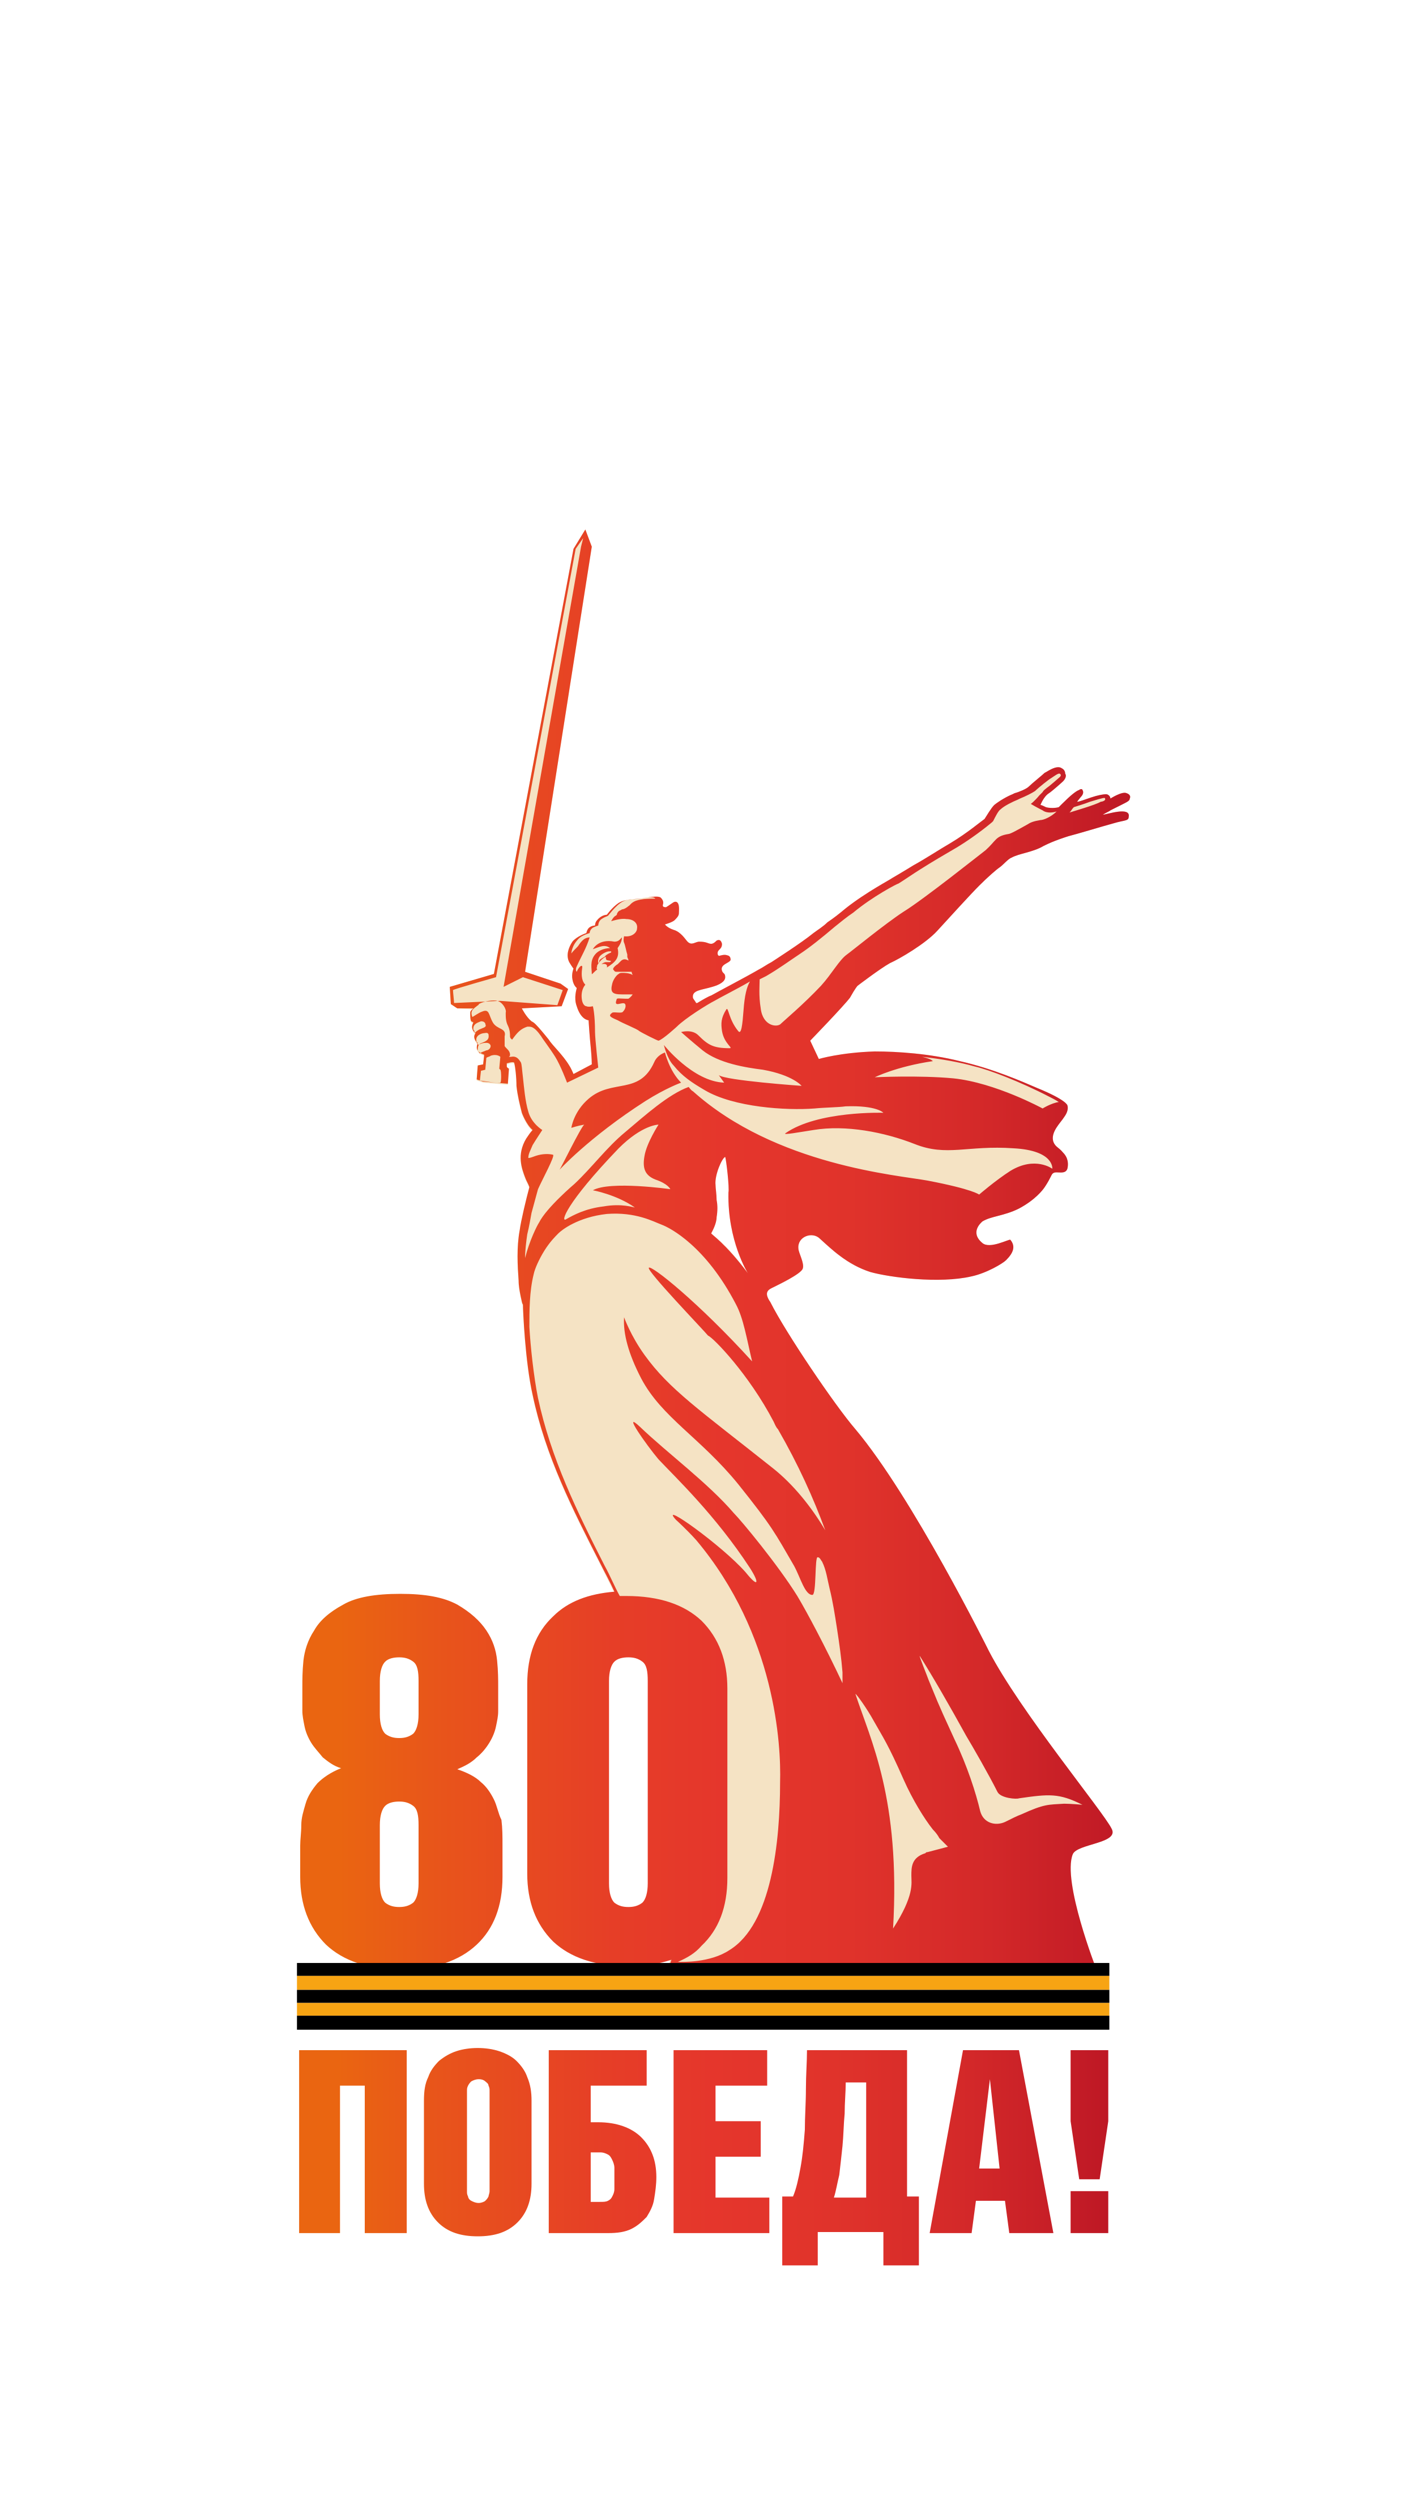 <?xml version="1.0" encoding="UTF-8"?> <svg xmlns="http://www.w3.org/2000/svg" xmlns:xlink="http://www.w3.org/1999/xlink" version="1.1" id="Слой_1" x="0px" y="0px" viewBox="0 0 131.6 232.3" style="enable-background:new 0 0 131.6 232.3;" xml:space="preserve"> <style type="text/css"> .st0{fill:#F5E3C4;} .st1{fill:url(#SVGID_1_);} .st2{fill:url(#SVGID_00000150795044803526661850000014335768762895845036_);} .st3{fill:#F7A413;} </style> <g> <path class="st0" d="M102.5,75.7c0.3-0.2,0.6-0.3,0.7-0.4c0.4-0.2,0.8-0.4,1-0.5c0.6-0.3,0.8-0.4,0.8-0.6c0.1-0.2,0-0.4-0.3-0.5 c-0.4-0.2-1.5,0.5-1.5,0.5c0-0.2-0.2-0.4-0.4-0.4c-0.3,0-0.8,0.1-1.4,0.3c-0.6,0.2-1.1,0.4-1.3,0.4c0.3-0.4,0.4-0.5,0.4-0.5 s0.3-0.3,0.1-0.6c0-0.1-0.2-0.1-0.3,0c-0.3,0.1-0.8,0.5-1.6,1.3c-0.1,0.1-0.2,0.2-0.3,0.3c-0.3,0.1-0.9,0.1-1.2,0 c-0.2-0.1-0.4-0.2-0.5-0.2c0,0,0.3-0.8,0.8-1.1c0.3-0.2,1.2-1,1.3-1.1c0.3-0.3,0.3-0.6,0.2-0.7c0-0.2-0.1-0.4-0.3-0.5 c-0.5-0.4-1.5,0.4-1.6,0.4c-0.2,0.2-1.2,1-1.5,1.3c-0.2,0.2-0.9,0.5-1.3,0.6l-0.2,0.1c-0.5,0.2-1.2,0.6-1.7,1 c-0.3,0.3-0.7,1-0.9,1.3c-0.3,0.2-1.6,1.3-3.1,2.2c-1.2,0.7-2.4,1.5-3.5,2.1c-0.8,0.5-1.5,0.9-2,1.2c-0.1,0.1-2.4,1.3-4.3,2.8 c-0.6,0.5-1.1,0.9-1.7,1.3c-0.4,0.4-0.9,0.7-1.3,1c-1.1,0.9-3.6,2.5-3.9,2.7c-0.4,0.2-0.8,0.5-1.2,0.7c-1.2,0.7-3.7,2-4.4,2.4 c-0.3,0.1-0.8,0.4-1.3,0.7c0,0,0,0-0.1,0l0,0c-0.1-0.2-0.3-0.4-0.3-0.5c-0.1-0.7,0.8-0.7,1.8-1c0.7-0.2,1.2-0.5,1.2-0.9 c0-0.4-0.2-0.3-0.3-0.6c-0.2-0.6,0.7-0.7,0.8-1c0-0.1,0-0.3-0.2-0.4c-0.3-0.1-0.4-0.1-0.8,0c-0.2,0.1-0.3-0.3-0.1-0.5 c0.2-0.2,0.3-0.3,0.3-0.6c-0.1-0.4-0.3-0.4-0.5-0.3c-0.1,0.1-0.3,0.3-0.5,0.3c-0.3,0-0.4-0.2-1.1-0.2c-0.4,0-0.7,0.4-1.1,0 c-0.2-0.2-0.6-0.9-1.3-1.1c-0.6-0.2-0.8-0.5-0.8-0.5s0.7-0.2,0.9-0.4c0.4-0.4,0.4-0.5,0.4-0.8c0-0.1,0.1-1-0.4-0.9 c-0.1,0-0.6,0.4-0.8,0.5c-0.3,0-0.3-0.1-0.3-0.2c0.1-0.3,0-0.5-0.2-0.7c-0.3-0.2-1.2,0-1.9,0.1c-0.7,0.1-1.3,0-2,0.4 c-0.6,0.4-1.1,1.1-1.1,1.1s-0.5,0-0.9,0.5c-0.2,0.2-0.2,0.5-0.2,0.5s-0.5,0-0.7,0.4c-0.1,0.2-0.1,0.3-0.1,0.3s-0.9,0.3-1.3,0.8 c-0.4,0.6-0.6,1.3-0.3,1.9c0.3,0.5,0.4,0.6,0.4,0.6s-0.2,0.5-0.1,1c0.1,0.6,0.4,0.8,0.4,0.8c0,0.1-0.3,0.9,0,1.7 c0.4,1.3,1.1,1.3,1.1,1.3s0.1,1.6,0.2,2.5c0.1,1,0.1,1.6,0.1,1.6c0,0-1.7,0.9-1.7,0.9s-0.2-0.5-0.4-0.8c-0.6-1-1.6-1.9-1.9-2.4 c-0.4-0.5-0.9-1.1-1.2-1.4c-0.1-0.1-0.2-0.2-0.4-0.3c-0.5-0.4-0.9-1.2-0.9-1.2l3.7-0.2l0.6-1.6l-0.7-0.5l-3.3-1.1 c0.6-3.8,6.2-39.5,6.2-39.5l-0.6-1.6l0,0l0,0l0,0L53.3,51l-7.4,39.5l-4.1,1.2l0.1,1.6l0.6,0.4l0,0l1.5,0.1 c-0.1,0.1-0.3,0.2-0.3,0.4c0,0.2,0,0.7,0.1,0.8c0.2,0.1,0.2,0.1,0.2,0.1s-0.2,0.3-0.1,0.6c0.1,0.3,0.3,0.4,0.3,0.4 s-0.2,0.2-0.1,0.5c0.1,0.3,0.3,0.4,0.3,0.4s-0.2,0.5,0,0.7c0.2,0.3,0.6,0.4,0.6,0.4l-0.1,0.9l-0.5,0.1l-0.1,1.3l0.6,0.2l2.3,0.2 l0.1-1.4c0,0-0.2-0.1-0.2-0.2c0-0.1,0-0.2,0-0.3c0.1,0,0.3-0.1,0.5-0.1c0.1,0,0.2,0,0.2,0.1c0.1,0.4,0.2,1.3,0.2,2.1 c0.1,0.9,0.3,1.7,0.5,2.5c0,0,0.4,1.1,1,1.6c-0.2,0.2-0.4,0.5-0.6,0.8c-0.9,1.5-0.4,2.8-0.1,3.6c0.1,0.3,0.3,0.6,0.4,0.9 c-0.3,1.1-0.8,3.2-0.9,4c-0.3,1.6-0.2,3.3-0.1,4.7c0,0.5,0.1,1,0.2,1.5c0.1,0.4,0.1,0.6,0.2,0.7c0,0.5,0.2,5.3,0.9,8.4 c1.2,5.7,3.7,10.6,6.3,15.7c3.1,6.2,6.3,12.6,7.7,21c1.1,6.4-1.1,15.5-1.2,15.6l-0.1,0.4l0.7,0c0,0,0,0-0.1,0 c0,0,11.1,0.1,21.5,0.1L101,183c0,0,0,0,0,0c0,0,0,0,0,0c0.5,0,0.8,0,0.9,0c0,0-3.2-8.2-2.2-10.7c0.4-1,4.4-1,3.6-2.4 c-0.8-1.6-8.5-10.9-11.4-16.5c-0.1-0.2-7.1-14.3-12.4-20.6c-1.9-2.2-6.5-9-7.9-11.8c-0.7-1-0.1-1.2,0.3-1.4 c0.4-0.2,2.5-1.2,2.7-1.7c0.2-0.5-0.4-1.5-0.4-1.9c-0.1-1.1,1.3-1.6,2-0.9c1,0.9,2.5,2.4,4.7,3.1c1.8,0.5,6.4,1.1,9.4,0.4 c1.4-0.3,2.9-1.2,3.2-1.5c0.7-0.7,0.9-1.3,0.4-1.9c-0.1-0.1-1.9,0.9-2.6,0.3c-1.2-1-0.1-1.9,0-2c0.8-0.5,2-0.5,3.4-1.2 c1.5-0.8,2.2-1.7,2.4-2c0.6-0.9,0.6-1.2,0.8-1.3c0.3-0.2,1.1,0.2,1.3-0.4c0.1-0.4,0.1-1-0.4-1.5c-0.4-0.5-0.7-0.5-0.9-1 c-0.3-0.9,0.7-1.8,1-2.3c0.3-0.4,0.4-0.8,0.3-1.1h0l0,0h0c0,0-0.1-0.5-2.8-1.6c-1.4-0.6-4.1-1.8-7.2-2.5c-2.8-0.7-5.8-0.9-7.9-0.9 c-3.2,0.1-5.2,0.7-5.2,0.7l-0.8-1.7c0,0,3.1-3.2,3.7-4c0.5-0.9,0.7-1.1,0.7-1.1s2.1-1.6,3-2.1c0.9-0.4,3.3-1.8,4.4-3 c1.1-1.2,3.1-3.4,3.9-4.2c0.8-0.8,1.6-1.5,1.9-1.7c0.3-0.2,0.8-0.8,1.1-0.9c0.7-0.4,2-0.5,3-1.1c1-0.5,2-0.8,2.3-0.9 c0.8-0.2,3.1-0.9,4.2-1.2c1-0.3,1.4-0.2,1.4-0.6C105.1,74.9,102.8,75.7,102.5,75.7z M66.1,114.6c0.1-0.2,0.5-0.9,0.5-1.5 c0.1-0.6,0-1.2,0-1.6c0-0.5-0.1-1.1-0.1-1.4c-0.1-0.9,0.6-2.5,0.9-2.6c0.1,0.3,0.4,2.9,0.3,3.3c-0.1,4.5,1.8,7.5,1.8,7.5 C67.5,115.5,66.1,114.7,66.1,114.6z"></path> <g> <g> <linearGradient id="SVGID_1_" gradientUnits="userSpaceOnUse" x1="27.669" y1="200.435" x2="103.012" y2="200.435"> <stop offset="0" style="stop-color:#EA6511"></stop> <stop offset="4.947899e-02" style="stop-color:#EA6511"></stop> <stop offset="0.175" style="stop-color:#E8541B"></stop> <stop offset="0.379" style="stop-color:#E63E27"></stop> <stop offset="0.51" style="stop-color:#E5362C"></stop> <stop offset="0.662" style="stop-color:#E0332B"></stop> <stop offset="0.83" style="stop-color:#D32829"></stop> <stop offset="1" style="stop-color:#BE1825"></stop> </linearGradient> <path class="st1" d="M48,191.5c-0.4-0.4-1-0.7-1.6-0.9c-0.6-0.2-1.3-0.3-2-0.3c-0.7,0-1.4,0.1-2,0.3c-0.6,0.2-1.1,0.5-1.6,0.9 c-0.4,0.4-0.8,0.9-1,1.5c-0.3,0.6-0.4,1.3-0.4,2.2v7.7c0,1.5,0.4,2.7,1.3,3.6s2.1,1.3,3.7,1.3c1.6,0,2.8-0.4,3.7-1.3 c0.9-0.9,1.3-2.1,1.3-3.6v-7.7c0-0.8-0.1-1.5-0.4-2.2C48.8,192.4,48.4,191.9,48,191.5z M45.5,203.2c0,0.1,0,0.3,0,0.4 c0,0.2-0.1,0.4-0.1,0.5c-0.1,0.2-0.2,0.3-0.3,0.4c-0.1,0.1-0.4,0.2-0.6,0.2c-0.3,0-0.5-0.1-0.7-0.2c-0.2-0.1-0.3-0.3-0.3-0.4 c-0.1-0.2-0.1-0.3-0.1-0.5c0-0.2,0-0.3,0-0.4v-8.4c0-0.1,0-0.3,0-0.5c0-0.2,0-0.3,0.1-0.5c0.1-0.2,0.2-0.3,0.3-0.4 c0.2-0.1,0.4-0.2,0.7-0.2c0.3,0,0.5,0.1,0.6,0.2c0.1,0.1,0.3,0.2,0.3,0.4c0.1,0.2,0.1,0.3,0.1,0.5c0,0.2,0,0.3,0,0.5V203.2z M55.6,197.2h-0.7v-3.4h5.2v-3.3H51v17h5.5c0.9,0,1.6-0.1,2.2-0.4c0.6-0.3,1-0.7,1.4-1.1c0.3-0.5,0.6-1,0.7-1.7 c0.1-0.6,0.2-1.3,0.2-2c0-1.6-0.5-2.8-1.4-3.7C58.7,197.7,57.3,197.2,55.6,197.2z M57.1,203.4c0,0.3-0.1,0.5-0.2,0.7 c-0.1,0.2-0.2,0.3-0.4,0.4c-0.2,0.1-0.4,0.1-0.8,0.1h-0.8V200h0.9c0.3,0,0.5,0.1,0.7,0.2c0.2,0.1,0.3,0.3,0.4,0.5 c0.1,0.2,0.2,0.5,0.2,0.7c0,0.3,0,0.6,0,0.9C57.1,202.7,57.1,203.1,57.1,203.4z M27.7,207.5h3.9v-13.7h2.3v13.7h3.9v-17h-10 V207.5z M66.5,200.4h4.2v-3.3h-4.2v-3.3h4.8v-3.3h-8.7v17h8.9v-3.3h-5V200.4z M84.3,190.5H75c0,1.1-0.1,2.3-0.1,3.6 c0,1.3-0.1,2.6-0.1,3.8c-0.1,1.3-0.2,2.4-0.4,3.5c-0.2,1.1-0.4,2-0.7,2.7h-1v6.4H76v-3.1h6.1v3.1h3.3v-6.4h-1.1V190.5z M80.4,204.2h-2.9c0.2-0.6,0.3-1.3,0.5-2.1c0.1-0.8,0.2-1.8,0.3-2.7c0.1-1,0.1-2,0.2-3c0-1,0.1-2,0.1-2.9h1.9V204.2z M99.5,207.5 h3.5v-3.9h-3.5V207.5z M99.5,190.5v6.6l0.8,5.4h1.9l0.8-5.4v-6.6H99.5z M89.5,190.5l-3.1,17h3.9l0.4-3h2.7l0.4,3h4.1l-3.2-17 H89.5z M91,201.5l1-8.3h0l0.9,8.3H91z"></path> </g> </g> <linearGradient id="SVGID_00000015321172514479254990000007729669763908386438_" gradientUnits="userSpaceOnUse" x1="27.669" y1="116.172" x2="105.076" y2="116.172"> <stop offset="0" style="stop-color:#EA6511"></stop> <stop offset="4.947899e-02" style="stop-color:#EA6511"></stop> <stop offset="0.175" style="stop-color:#E8541B"></stop> <stop offset="0.379" style="stop-color:#E63E27"></stop> <stop offset="0.51" style="stop-color:#E5362C"></stop> <stop offset="0.662" style="stop-color:#E0332B"></stop> <stop offset="0.83" style="stop-color:#D32829"></stop> <stop offset="1" style="stop-color:#BE1825"></stop> </linearGradient> <path style="fill:url(#SVGID_00000015321172514479254990000007729669763908386438_);" d="M60.8,98.7c-1.4,3.1-3.9,1.5-6.1,3.4 c-1.4,1.2-1.6,2.7-1.6,2.7s0.6-0.2,1.2-0.3c-0.3,0.2-2.2,4.1-2.3,4.2c-0.1,0.1,2.7-3,8-6.4c1.9-1.2,3.3-1.7,3.3-1.7 c-1.1-1.1-1.5-2.8-1.5-2.8S61.1,98,60.8,98.7z M102.5,75.7c0.3-0.2,0.6-0.3,0.7-0.4c0.4-0.2,0.8-0.4,1-0.5c0.6-0.3,0.8-0.4,0.8-0.6 c0.1-0.2,0-0.4-0.3-0.5c-0.4-0.2-1.5,0.5-1.5,0.5c0-0.2-0.2-0.4-0.4-0.4c-0.3,0-0.8,0.1-1.4,0.3c-0.6,0.2-1.1,0.4-1.3,0.4 c0.3-0.4,0.4-0.5,0.4-0.5s0.3-0.3,0.1-0.6c0-0.1-0.2-0.1-0.3,0c-0.3,0.1-0.8,0.5-1.6,1.3c-0.1,0.1-0.2,0.2-0.3,0.3 c-0.3,0.1-0.9,0.1-1.2,0c-0.2-0.1-0.4-0.2-0.5-0.2c0,0,0.3-0.8,0.8-1.1c0.3-0.2,1.2-1,1.3-1.1c0.3-0.3,0.3-0.6,0.2-0.7 c0-0.2-0.1-0.4-0.3-0.5c-0.5-0.4-1.5,0.4-1.6,0.4c-0.2,0.2-1.2,1-1.5,1.3c-0.2,0.2-0.9,0.5-1.3,0.6l-0.2,0.1 c-0.5,0.2-1.2,0.6-1.7,1c-0.3,0.3-0.7,1-0.9,1.3c-0.3,0.2-1.6,1.3-3.1,2.2c-1.2,0.7-2.4,1.5-3.5,2.1c-0.8,0.5-1.5,0.9-2,1.2 c-0.1,0.1-2.4,1.3-4.3,2.8c-0.6,0.5-1.1,0.9-1.7,1.3c-0.4,0.4-0.9,0.7-1.3,1c-1.1,0.9-3.6,2.5-3.9,2.7c-0.4,0.2-0.8,0.5-1.2,0.7 c-1.2,0.7-3.7,2-4.4,2.4c-0.3,0.1-0.8,0.4-1.3,0.7c0,0,0,0-0.1,0l0,0c-0.1-0.2-0.3-0.4-0.3-0.5c-0.1-0.7,0.8-0.7,1.8-1 c0.7-0.2,1.2-0.5,1.2-0.9c0-0.4-0.2-0.3-0.3-0.6c-0.2-0.6,0.7-0.7,0.8-1c0-0.1,0-0.3-0.2-0.4c-0.3-0.1-0.4-0.1-0.8,0 c-0.2,0.1-0.3-0.3-0.1-0.5c0.2-0.2,0.3-0.3,0.3-0.6c-0.1-0.4-0.3-0.4-0.5-0.3c-0.1,0.1-0.3,0.3-0.5,0.3c-0.3,0-0.4-0.2-1.1-0.2 c-0.4,0-0.7,0.4-1.1,0c-0.2-0.2-0.6-0.9-1.3-1.1c-0.6-0.2-0.8-0.5-0.8-0.5s0.7-0.2,0.9-0.4c0.4-0.4,0.4-0.5,0.4-0.8 c0-0.1,0.1-1-0.4-0.9c-0.1,0-0.6,0.4-0.8,0.5c-0.3,0-0.3-0.1-0.3-0.2c0.1-0.3,0-0.5-0.2-0.7c-0.3-0.2-1.2,0-1.9,0.1 c-0.7,0.1-1.3,0-2,0.4c-0.6,0.4-1.1,1.1-1.1,1.1s-0.5,0-0.9,0.5c-0.2,0.2-0.2,0.5-0.2,0.5s-0.5,0-0.7,0.4c-0.1,0.2-0.1,0.3-0.1,0.3 s-0.9,0.3-1.3,0.8c-0.4,0.6-0.6,1.3-0.3,1.9c0.3,0.5,0.4,0.6,0.4,0.6s-0.2,0.5-0.1,1c0.1,0.6,0.4,0.8,0.4,0.8c0,0.1-0.3,0.9,0,1.7 c0.4,1.3,1.1,1.3,1.1,1.3s0.1,1.6,0.2,2.5c0.1,1,0.1,1.6,0.1,1.6c0,0-1.7,0.9-1.7,0.9s-0.2-0.5-0.4-0.8c-0.6-1-1.6-1.9-1.9-2.4 c-0.4-0.5-0.9-1.1-1.2-1.4c-0.1-0.1-0.2-0.2-0.4-0.3c-0.5-0.4-0.9-1.2-0.9-1.2l3.7-0.2l0.6-1.6l-0.7-0.5l-3.3-1.1 c0.6-3.8,6.2-39.5,6.2-39.5l-0.6-1.6l0,0l0,0l0,0L53.3,51l-7.4,39.5l-4.1,1.2l0.1,1.6l0.6,0.4l0,0l1.5,0c-0.1,0.1-0.3,0.2-0.3,0.4 c0,0.2,0,0.7,0.1,0.8c0.2,0.1,0.2,0.1,0.2,0.1s-0.2,0.3-0.1,0.6c0.1,0.3,0.3,0.4,0.3,0.4s-0.2,0.2-0.1,0.5c0.1,0.3,0.3,0.4,0.3,0.4 s-0.2,0.5,0,0.7c0.2,0.3,0.6,0.4,0.6,0.4l-0.1,0.9l-0.5,0.1l-0.1,1.3l0.6,0.2l2.3,0.2l0.1-1.4c0,0-0.2-0.1-0.2-0.2 c0-0.1,0-0.2,0-0.3c0.1,0,0.3-0.1,0.5-0.1c0.1,0,0.2,0,0.2,0.1c0.1,0.4,0.2,1.3,0.2,2.1c0.1,0.9,0.3,1.7,0.5,2.5c0,0,0.4,1.1,1,1.6 c-0.2,0.2-0.4,0.5-0.6,0.8c-0.9,1.5-0.4,2.8-0.1,3.6c0.1,0.3,0.3,0.6,0.4,0.9c-0.3,1.1-0.8,3.2-0.9,4c-0.3,1.6-0.2,3.3-0.1,4.7 c0,0.5,0.1,1,0.2,1.5c0.1,0.4,0.1,0.6,0.2,0.7c0,0.5,0.2,5.3,0.9,8.4c1.2,5.7,3.7,10.6,6.3,15.7c0.4,0.8,0.9,1.7,1.3,2.6 c-2.4,0.2-4.3,0.9-5.7,2.3c-1.6,1.5-2.4,3.6-2.4,6.3v17.6c0,2.6,0.8,4.7,2.4,6.3c1.6,1.5,3.9,2.3,7,2.3c1.5,0,2.8-0.2,4-0.6 l-0.1,0.3l0.7,0c0,0,0,0-0.1,0c0,0,11.1,0.1,21.5,0.1L101,183c0,0,0,0,0,0c0,0,0,0,0,0c0.5,0,0.8,0,0.9,0c0,0-3.2-8.2-2.2-10.7 c0.4-1,4.4-1,3.6-2.4c-0.8-1.6-8.5-10.9-11.4-16.5c-0.1-0.2-7.1-14.3-12.4-20.6c-1.9-2.2-6.5-9-7.9-11.8c-0.7-1-0.1-1.2,0.3-1.4 c0.4-0.2,2.5-1.2,2.7-1.7c0.2-0.5-0.4-1.5-0.4-1.9c-0.1-1.1,1.3-1.6,2-0.9c1,0.9,2.5,2.4,4.7,3.1c1.8,0.5,6.4,1.1,9.4,0.4 c1.4-0.3,2.9-1.2,3.2-1.5c0.7-0.7,0.9-1.3,0.4-1.9c-0.1-0.1-1.9,0.9-2.6,0.3c-1.2-1-0.1-1.9,0-2c0.8-0.5,2-0.5,3.4-1.2 c1.5-0.8,2.2-1.7,2.4-2c0.6-0.9,0.6-1.2,0.8-1.3c0.3-0.2,1.1,0.2,1.3-0.4c0.1-0.4,0.1-1-0.4-1.5c-0.4-0.5-0.7-0.5-0.9-1 c-0.3-0.9,0.7-1.8,1-2.3c0.3-0.4,0.4-0.8,0.3-1.1h0l0,0l0,0c0,0-0.1-0.5-2.8-1.6c-1.4-0.6-4.1-1.8-7.2-2.5 c-2.8-0.7-5.8-0.9-7.9-0.9c-3.2,0.1-5.2,0.7-5.2,0.7l-0.8-1.7c0,0,3.1-3.2,3.7-4c0.5-0.9,0.7-1.1,0.7-1.1s2.1-1.6,3-2.1 c0.9-0.4,3.3-1.8,4.4-3c1.1-1.2,3.1-3.4,3.9-4.2c0.8-0.8,1.6-1.5,1.9-1.7c0.3-0.2,0.8-0.8,1.1-0.9c0.7-0.4,2-0.5,3-1.1 c1-0.5,2-0.8,2.3-0.9c0.8-0.2,3.1-0.9,4.2-1.2c1-0.3,1.4-0.2,1.4-0.6C105.1,74.9,102.8,75.7,102.5,75.7z M85.5,153.9 c1.2,1.9,2.7,4.5,4.3,7.4c0.6,1,2.1,3.6,2.9,5.2c0.3,0.6,1.8,0.7,2,0.6c2.8-0.4,3.7-0.5,5.9,0.6c0,0-1.1-0.1-1.7-0.1 c-1.5,0.1-1.8,0-4,1c-0.3,0.1-0.9,0.4-1.5,0.7c-0.9,0.4-2,0.1-2.3-1c-0.4-1.7-1.2-4.2-2.4-6.7c-1.8-3.9-1.6-3.6-2.4-5.5 C86.2,155.8,85.3,153.6,85.5,153.9z M81.2,159.9c0.9,1.6,1.3,2.1,2.8,5.5c0.8,1.8,1.9,3.6,2.7,4.6c0.3,0.3,0.5,0.6,0.6,0.8l0.8,0.8 l-1.9,0.5c-0.1,0-0.1,0-0.2,0.1c-1.3,0.4-1.3,1.3-1.3,2.1c0,0.7,0.3,1.8-1.7,4.9c0.7-12.1-2.1-17.5-3.5-21.8 C79.6,157.4,80.6,158.8,81.2,159.9z M42.2,93.2c0-0.2-0.1-1-0.1-1.2c0.1-0.1,4-1.2,4-1.2L53.5,51l0.7-1L54,50.8l-7.2,40.9l1.8-0.9 l3.7,1.2l-0.5,1.4L46.5,93L42.2,93.2z M44,95.7c-0.1-0.6,0.5-0.7,0.7-0.8c0.1,0,0.3,0,0.4,0.2c0,0.1,0.1,0.2,0,0.3 c-0.1,0.1-0.2,0.1-0.4,0.2c-0.3,0.1-0.5,0.3-0.6,0.4C44.1,95.9,44.1,95.7,44,95.7z M44.3,96.8c-0.2-0.6,0.5-0.8,0.7-0.8 c0.1,0,0.3-0.1,0.4,0.1c0,0.1,0.1,0.4-0.2,0.6c-0.3,0.2-0.5,0.2-0.6,0.3c0,0-0.1,0.1-0.1,0.1C44.4,97,44.3,97,44.3,96.8z M44.6,97.9c-0.1-0.1-0.1-0.2-0.2-0.3c0-0.4,0.1-0.5,0.1-0.5s0.2-0.2,0.7-0.2c0.3,0,0.4,0.2,0.4,0.3c0,0.2-0.2,0.4-0.4,0.4 C45,97.7,44.6,97.8,44.6,97.9z M46.5,100.6c0,0.1-1.9-0.2-1.9-0.2l0.1-0.9l0.4-0.1l0.1-1.1c0.1-0.1,0.3-0.1,0.4-0.2 c0.6-0.2,0.9,0.1,0.9,0.1l-0.1,1.1l0.1,0.1C46.6,99.5,46.6,100.6,46.5,100.6z M60.2,175c0,0.9-0.2,1.5-0.5,1.8 c-0.4,0.3-0.8,0.4-1.3,0.4c-0.5,0-0.9-0.1-1.3-0.4c-0.3-0.3-0.5-0.9-0.5-1.8v-18.8c0-0.9,0.2-1.5,0.5-1.8c0.3-0.3,0.8-0.4,1.3-0.4 c0.5,0,0.9,0.1,1.3,0.4c0.4,0.3,0.5,0.9,0.5,1.8V175z M71.9,132.1C71.9,132.1,71.9,132.1,71.9,132.1c0.1,0.2,0.2,0.5,0.4,0.7 c1.9,3.3,3.3,6.4,4.4,9.4c-1.3-2.2-3-4.3-4.9-5.8c-6.8-5.4-9.6-7.3-11.9-10.5c-1.3-1.8-1.9-3.5-1.9-3.5c-0.1,1.5,0.4,3.4,1.6,5.7 c1.9,3.6,5.5,5.5,9,9.8c3.2,4,3.4,4.5,5.2,7.6c0.6,1.1,1,2.7,1.7,2.7c0.4,0,0.2-3.6,0.5-3.5c0.2,0,0.3,0.3,0.4,0.4 c0.4,0.8,0.5,1.7,0.7,2.5c0.3,1.2,0.5,2.5,0.7,3.8c0.2,1.3,0.4,2.7,0.5,4c0,0.2,0,0.3,0,0.5c0,0.1,0,0.3,0,0.5 c-1.6-3.4-3.3-6.6-4.2-8.1c-1.8-2.9-5.2-7-5.9-7.7c-2.4-2.8-6.2-5.6-8.7-8c-1.8-1.7,0.6,1.7,1.7,3c1.6,1.7,5.3,5.2,8.5,10.1 c0.9,1.4,0.8,1.9-0.4,0.4c-2.2-2.5-8.1-6.7-6.5-4.9c0,0,1,0.9,1.9,1.9c7.4,8.8,7.9,19.1,7.8,22.5c0,5.6-0.8,13.2-4.7,15.6 c-1.8,1.2-4.4,1.1-4.8,1.1c0.9-0.4,1.6-0.8,2.2-1.5c1.6-1.5,2.4-3.6,2.4-6.3v-17.6c0-2.6-0.8-4.7-2.4-6.3c-1.6-1.5-3.9-2.3-7-2.3 c-0.2,0-0.4,0-0.6,0c-0.5-0.9-0.9-1.9-1.4-2.8c-2.6-5.1-5-10-6.2-15.6c-0.4-2-0.7-4.8-0.8-6.6c0-1.5,0-3.3,0.4-4.9 c0.1-0.5,0.5-1.4,1-2.2c0.5-0.8,1-1.3,1.3-1.6c0.3-0.3,1.8-1.5,4.5-1.8c2.7-0.2,4.3,0.7,5.1,1c0.8,0.3,4.1,2,6.9,7.4 c0.7,1.3,1,3.2,1.5,5.3c-5-5.5-9.4-9-9.6-8.7c-0.2,0.3,5.1,5.8,5.5,6.3C66.3,124.3,69.6,127.7,71.9,132.1z M60.9,109.6 c1.2,0.4,1.4,0.9,1.4,0.9s-5.6-0.8-7.2,0.1c0,0,2.2,0.4,3.9,1.6c-0.1,0-1.2-0.4-2.9-0.1c-1.7,0.2-2.8,0.8-3.5,1.2 c-0.5,0.3-0.1-1.4,4.9-6.6c2.2-2.2,3.7-2.2,3.7-2.2s-1.1,1.7-1.3,2.9C59.7,108.5,59.9,109.2,60.9,109.6z M66.6,111.5 c0-0.5-0.1-1.1-0.1-1.4c-0.1-0.9,0.6-2.5,0.9-2.6c0.1,0.3,0.4,2.9,0.3,3.3c-0.1,4.5,1.8,7.5,1.8,7.5c-2.1-2.8-3.4-3.6-3.4-3.7 c0.1-0.2,0.5-0.9,0.5-1.5C66.7,112.5,66.7,112,66.6,111.5z M86.7,98.6c-0.2-0.2-0.6-0.3-1-0.4c1.8,0.2,3.5,0.5,4.9,0.9 c1.3,0.3,4.2,1.4,6.9,2.8c0.2,0.1,0.6,0.3,0.9,0.5c-0.7,0.1-1.5,0.6-1.5,0.6s-4.4-2.4-8.3-2.8c-3.2-0.3-7.3-0.1-7.3-0.1 S83.3,99.1,86.7,98.6z M75.7,103c1-0.1,2.2-0.1,2.9-0.2c2.9-0.1,3.5,0.6,3.5,0.6s-6.1-0.2-9.1,1.9c-0.3,0.2,1.3-0.1,2.6-0.3 c3-0.5,6.6,0.2,9.4,1.3c3,1.2,4.9,0.1,9.2,0.4c3.8,0.2,3.6,1.9,3.6,1.9s-1.6-1.2-3.9,0.2c-1.4,0.9-2.9,2.2-2.9,2.2 s-0.6-0.5-4.8-1.3c-2.7-0.5-14.1-1.4-21.8-8.3c-0.2-0.1-0.3-0.3-0.4-0.4c-1.9,0.7-4,2.6-5.9,4.2c-1.7,1.4-3.1,3.3-4.7,4.8 c0,0-2.6,2.2-3.3,3.6c-0.2,0.3-0.9,1.7-1.3,3.3c0-0.7,0.1-1.5,0.2-2.2c0.2-0.8,0.3-1.5,0.4-2c0.2-0.7,0.4-1.5,0.6-2.2 c0.4-0.9,1.6-3.1,1.4-3.2c-0.4-0.1-1-0.1-1.6,0.1c-0.3,0.1-0.5,0.2-0.7,0.2c0-0.4,0.2-0.7,0.4-1.2c0.3-0.5,0.9-1.4,0.9-1.4 s-1-0.6-1.3-1.7c-0.3-1-0.4-2.3-0.5-3.2c-0.1-0.8-0.1-1.2-0.2-1.4c-0.2-0.3-0.4-0.6-0.9-0.5c0,0-0.1,0-0.2,0 c0.1-0.1,0.1-0.1,0.1-0.2c0-0.4-0.4-0.6-0.5-0.8c0-0.2,0-0.7,0-0.9c0.2-0.8-0.7-0.6-1.1-1.3c-0.4-0.7-0.3-1.3-1-1 c-0.3,0.1-0.7,0.4-0.9,0.5c-0.2-0.5,0-0.7,0.4-1l0,0l0,0l0,0c0.1-0.1,0.2-0.1,0.2-0.2c0.5-0.3,1.4-0.4,1.7-0.3 c0.5,0.1,0.9,0.8,0.8,1.1c0,0.4,0,0.8,0.2,1.2c0.2,0.4,0.2,0.8,0.2,1c0,0.2,0.2,0.3,0.2,0.3c0.5-0.7,0.8-1,1.4-1.2 c0.3,0,0.6-0.1,1.3,0.9c0.1,0.2,0.8,1.1,1.3,1.9c0.5,0.8,1.1,2.4,1.1,2.4l2.9-1.4c0,0-0.3-2.7-0.3-3.3c0-1.7-0.2-2.4-0.2-2.4 s-0.4,0.1-0.6,0c-0.1,0-0.3-0.1-0.4-0.5c-0.2-1,0.3-1.5,0.3-1.5c-0.3-0.3-0.4-0.8-0.3-1.5c0.1-0.5-0.3-0.2-0.5,0.3 c-0.1-0.1-0.1-0.3,0-0.5c0.4-0.9,0.9-1.7,1.2-2.7c0,0-0.2,0-0.4,0.1c-0.2,0.1-0.4,0.3-0.6,0.6c-0.1,0.2-0.5,0.5-0.7,0.8 c0,0,0-0.7,0.7-1.4c0.3-0.3,1-0.5,1-0.5s0-0.3,0.3-0.5c0.2-0.1,0.5-0.2,0.5-0.2s0-0.4,0.3-0.6c0.3-0.2,0.4-0.2,0.6-0.3 c0.5-0.6,1.2-1.5,2-1.5c0.6-0.1,1.3-0.1,1.6-0.2c0.1,0,0.7-0.1,0.8,0.1c-0.5,0-1.2,0-1.8,0.2c-0.5,0.2-0.5,0.4-0.7,0.5 c-0.1,0.1-0.4,0.3-0.6,0.3c-0.1,0.1-0.3,0.1-0.4,0.3c-0.1,0.1,0,0.2-0.2,0.3c-0.2,0.1-0.4,0.5-0.4,0.5s0.9-0.3,1.4-0.2 c0.7,0,1.1,0.4,1,0.9c0,0.3-0.4,0.8-1.2,0.7c0,0-0.1,0.4,0,0.6c0.1,0.2,0.2,0.8,0.3,1.1c0,0.1,0,0.1,0,0.2c0,0,0,0,0,0s0,0,0,0 c0,0.1,0.1,0.2,0.1,0.3c0.1,0.2-0.3-0.3-0.7,0.1l-0.3,0.3c-0.2,0.1-0.5,0.4-0.4,0.5c0.1,0.1,0.1,0.2,0.3,0.2c0.2,0,1,0,1.2,0 c0.1,0,0.1,0,0.2,0c0,0,0,0,0,0c0,0,0,0.1,0.1,0.3c-0.3-0.2-0.8-0.2-0.9-0.2c-0.2,0-0.3,0-0.4,0.1c-0.2,0.1-0.5,0.5-0.6,0.9 c-0.2,0.8,0,1,0.9,1c0,0,0,0,0,0c0.4,0,0.6,0,0.9,0c0,0,0.1,0,0.1,0c-0.2,0.3-0.4,0.4-0.4,0.4s-0.2,0-0.3,0c-0.5,0-0.8-0.1-0.8,0.1 c-0.3,0.8,0.6,0.1,0.8,0.4c0.1,0.2,0,0.5-0.2,0.7c-0.1,0.2-0.8,0-1,0.1c-0.4,0.3-0.2,0.4,0.5,0.7c0.5,0.3,1.8,0.8,2,1 c0.3,0.2,1.7,0.9,1.8,0.9c0.4-0.1,1.7-1.3,1.7-1.3c0.8-0.8,2.9-2.1,3.5-2.4c0.5-0.3,2.1-1.1,3.3-1.8c-0.3,0.5-0.5,1.3-0.6,2.7 c-0.1,1.3-0.2,2.3-0.5,1.9c-0.9-1.1-0.9-2.3-1.1-2c-0.5,0.8-0.5,1.3-0.4,2c0.2,1.2,1.1,1.6,0.7,1.6c-1.5,0-2-0.3-2.9-1.2 c-0.6-0.6-1.6-0.3-1.6-0.3s0.9,0.8,2,1.7c1.5,1.2,4,1.6,5.6,1.8c2.8,0.5,3.6,1.5,3.6,1.5s-7.1-0.5-7.7-1l0.5,0.7 c-2.9-0.1-5.6-3.5-5.6-3.5s0.3,1.3,0.9,1.9c0.8,1,1.7,1.6,2.9,2.3C68.2,102.9,73.1,103.2,75.7,103z M96.7,76.2 c-0.6,0.1-0.9,0.2-1.2,0.4c-0.9,0.5-1.6,0.9-1.8,0.9c-1.2,0.2-1.1,0.6-2.1,1.5c-0.4,0.3-5.8,4.6-7.6,5.7c-1.7,1.1-5,3.8-5.3,4 c-0.7,0.5-1.4,1.8-2.4,2.9c-1.6,1.7-3.5,3.3-3.7,3.5c-0.3,0.4-1.7,0.3-1.9-1.4c-0.2-1.2-0.1-2.2-0.1-2.7c0.2-0.1,0.4-0.2,0.6-0.3 c1.2-0.7,2-1.3,3.2-2.1c0.9-0.6,1.9-1.4,3.2-2.5c0.5-0.4,1.1-0.9,1.7-1.3c1.8-1.5,4.1-2.7,4.2-2.7c0.5-0.3,1.2-0.8,2-1.3 c1.1-0.7,2.3-1.4,3.5-2.1c1.8-1.1,3.2-2.3,3.2-2.3l0.1-0.1c0.2-0.4,0.5-1,0.7-1.1c0.3-0.3,1.1-0.7,1.6-0.9l0.2-0.1 c0.5-0.2,1.1-0.5,1.4-0.7c0.3-0.3,1.3-1.1,1.5-1.2c0.3-0.2,0.7-0.5,0.8-0.4c0,0,0.2,0.1,0,0.3c0,0-0.9,0.8-1.2,1 c-0.1,0.1-0.3,0.2-0.4,0.4c-0.1,0.1-0.2,0.2-0.3,0.3c-0.5,0.6-0.8,0.8-0.8,0.8c0.5,0.3,1.1,0.6,1.1,0.6c0.4,0.3,1,0.2,1.3,0.1 C97.7,75.9,97,76.2,96.7,76.2z M99.4,75.5c0.2-0.2,0.2-0.3,0.4-0.5c0,0,1-0.3,1.5-0.5c1.3-0.4,1.4-0.4,1.4-0.3 c0.1,0.2-0.3,0.3-0.4,0.3C101.8,74.8,99.7,75.4,99.4,75.5z M45.9,167.2c-0.3-0.6-0.7-1.2-1.2-1.6c-0.5-0.5-1.3-0.9-2.2-1.2 c0.7-0.3,1.3-0.6,1.8-1.1c0.5-0.4,0.9-0.9,1.2-1.4c0.3-0.5,0.5-1,0.6-1.5c0.1-0.5,0.2-0.9,0.2-1.4v-2.3c0-0.6,0-1.4-0.1-2.4 c-0.1-1-0.4-1.9-1-2.8c-0.6-0.9-1.5-1.7-2.7-2.4c-1.3-0.7-3-1-5.3-1s-4.1,0.3-5.3,1c-1.3,0.7-2.2,1.5-2.7,2.4 c-0.6,0.9-0.9,1.9-1,2.8c-0.1,1-0.1,1.8-0.1,2.4v2.3c0,0.4,0.1,0.9,0.2,1.4c0.1,0.5,0.3,1,0.6,1.5c0.3,0.5,0.7,0.9,1.1,1.4 c0.5,0.4,1,0.8,1.7,1c-1,0.4-1.7,0.9-2.2,1.4c-0.5,0.6-0.9,1.2-1.1,1.9c-0.2,0.7-0.4,1.3-0.4,2c0,0.7-0.1,1.3-0.1,1.9v2.9 c0,2.6,0.8,4.7,2.4,6.3c1.6,1.5,3.9,2.3,7,2.3s5.4-0.8,7-2.3c1.6-1.5,2.4-3.6,2.4-6.3v-2.9c0-0.9,0-1.6-0.1-2.4 C46.3,168.5,46.2,167.8,45.9,167.2z M38.9,175c0,0.9-0.2,1.5-0.5,1.8c-0.4,0.3-0.8,0.4-1.3,0.4c-0.5,0-0.9-0.1-1.3-0.4 c-0.3-0.3-0.5-0.9-0.5-1.8v-5.4c0-0.9,0.2-1.5,0.5-1.8c0.3-0.3,0.8-0.4,1.3-0.4c0.5,0,0.9,0.1,1.3,0.4c0.4,0.3,0.5,0.9,0.5,1.8V175 z M38.9,159.3c0,0.9-0.2,1.5-0.5,1.8c-0.4,0.3-0.8,0.4-1.3,0.4c-0.5,0-0.9-0.1-1.3-0.4c-0.3-0.3-0.5-0.9-0.5-1.8v-3.1 c0-0.9,0.2-1.5,0.5-1.8c0.3-0.3,0.8-0.4,1.3-0.4c0.5,0,0.9,0.1,1.3,0.4c0.4,0.3,0.5,0.9,0.5,1.8V159.3z M56.3,88.9 c0,0.4,0.1,0.3,0.5,0.4c0,0-0.1,0.1-0.1,0.1c-0.1,0-0.3,0-0.4,0c-0.1,0-0.3,0.1-0.4,0.2c0.3-0.1,0.6,0,0.5,0.3 c0.8-0.5,1.2-0.9,1-1.8c0.2-0.3,0.4-0.6,0.4-1c-0.2,0.2-0.3,0.4-0.7,0.4c-1.5-0.3-2,0.7-2,0.7c0.6-0.2,1.1-0.5,1.6-0.1 c-0.3,0-1,0.1-1.4,0.6c-0.5,0.6-0.3,1.3-0.3,1.8c0,0.1,0.3-0.3,0.5-0.4c-0.1-0.2,0-0.2,0-0.4C55.8,89.2,56.1,89,56.3,88.9z M55.7,89.3c0,0.1-0.1,0.2-0.1,0.2s-0.1-0.4,0.2-0.7c0.2-0.2,0.6-0.4,0.8-0.4c0.1,0,0.2,0,0.2,0c0,0,0,0.1,0,0.1 c0,0-0.5,0.2-0.6,0.4C55.8,89.1,55.7,89.2,55.7,89.3z"></path> <g> <polygon points="27.6,182.4 27.6,182.7 27.6,183.6 103.1,183.6 103.1,182.7 103.1,182.4 "></polygon> <polygon class="st3" points="27.6,183.6 27.6,183.9 27.6,184.9 103.1,184.9 103.1,183.9 103.1,183.6 "></polygon> <polygon class="st3" points="27.6,186.1 27.6,186.4 27.6,187.3 103.1,187.3 103.1,186.4 103.1,186.1 "></polygon> <polygon points="27.6,184.9 27.6,185.1 27.6,186.1 103.1,186.1 103.1,185.1 103.1,184.9 "></polygon> <polygon points="27.6,187.3 27.6,187.6 27.6,188.6 103.1,188.6 103.1,187.6 103.1,187.3 "></polygon> </g> </g> </svg> 